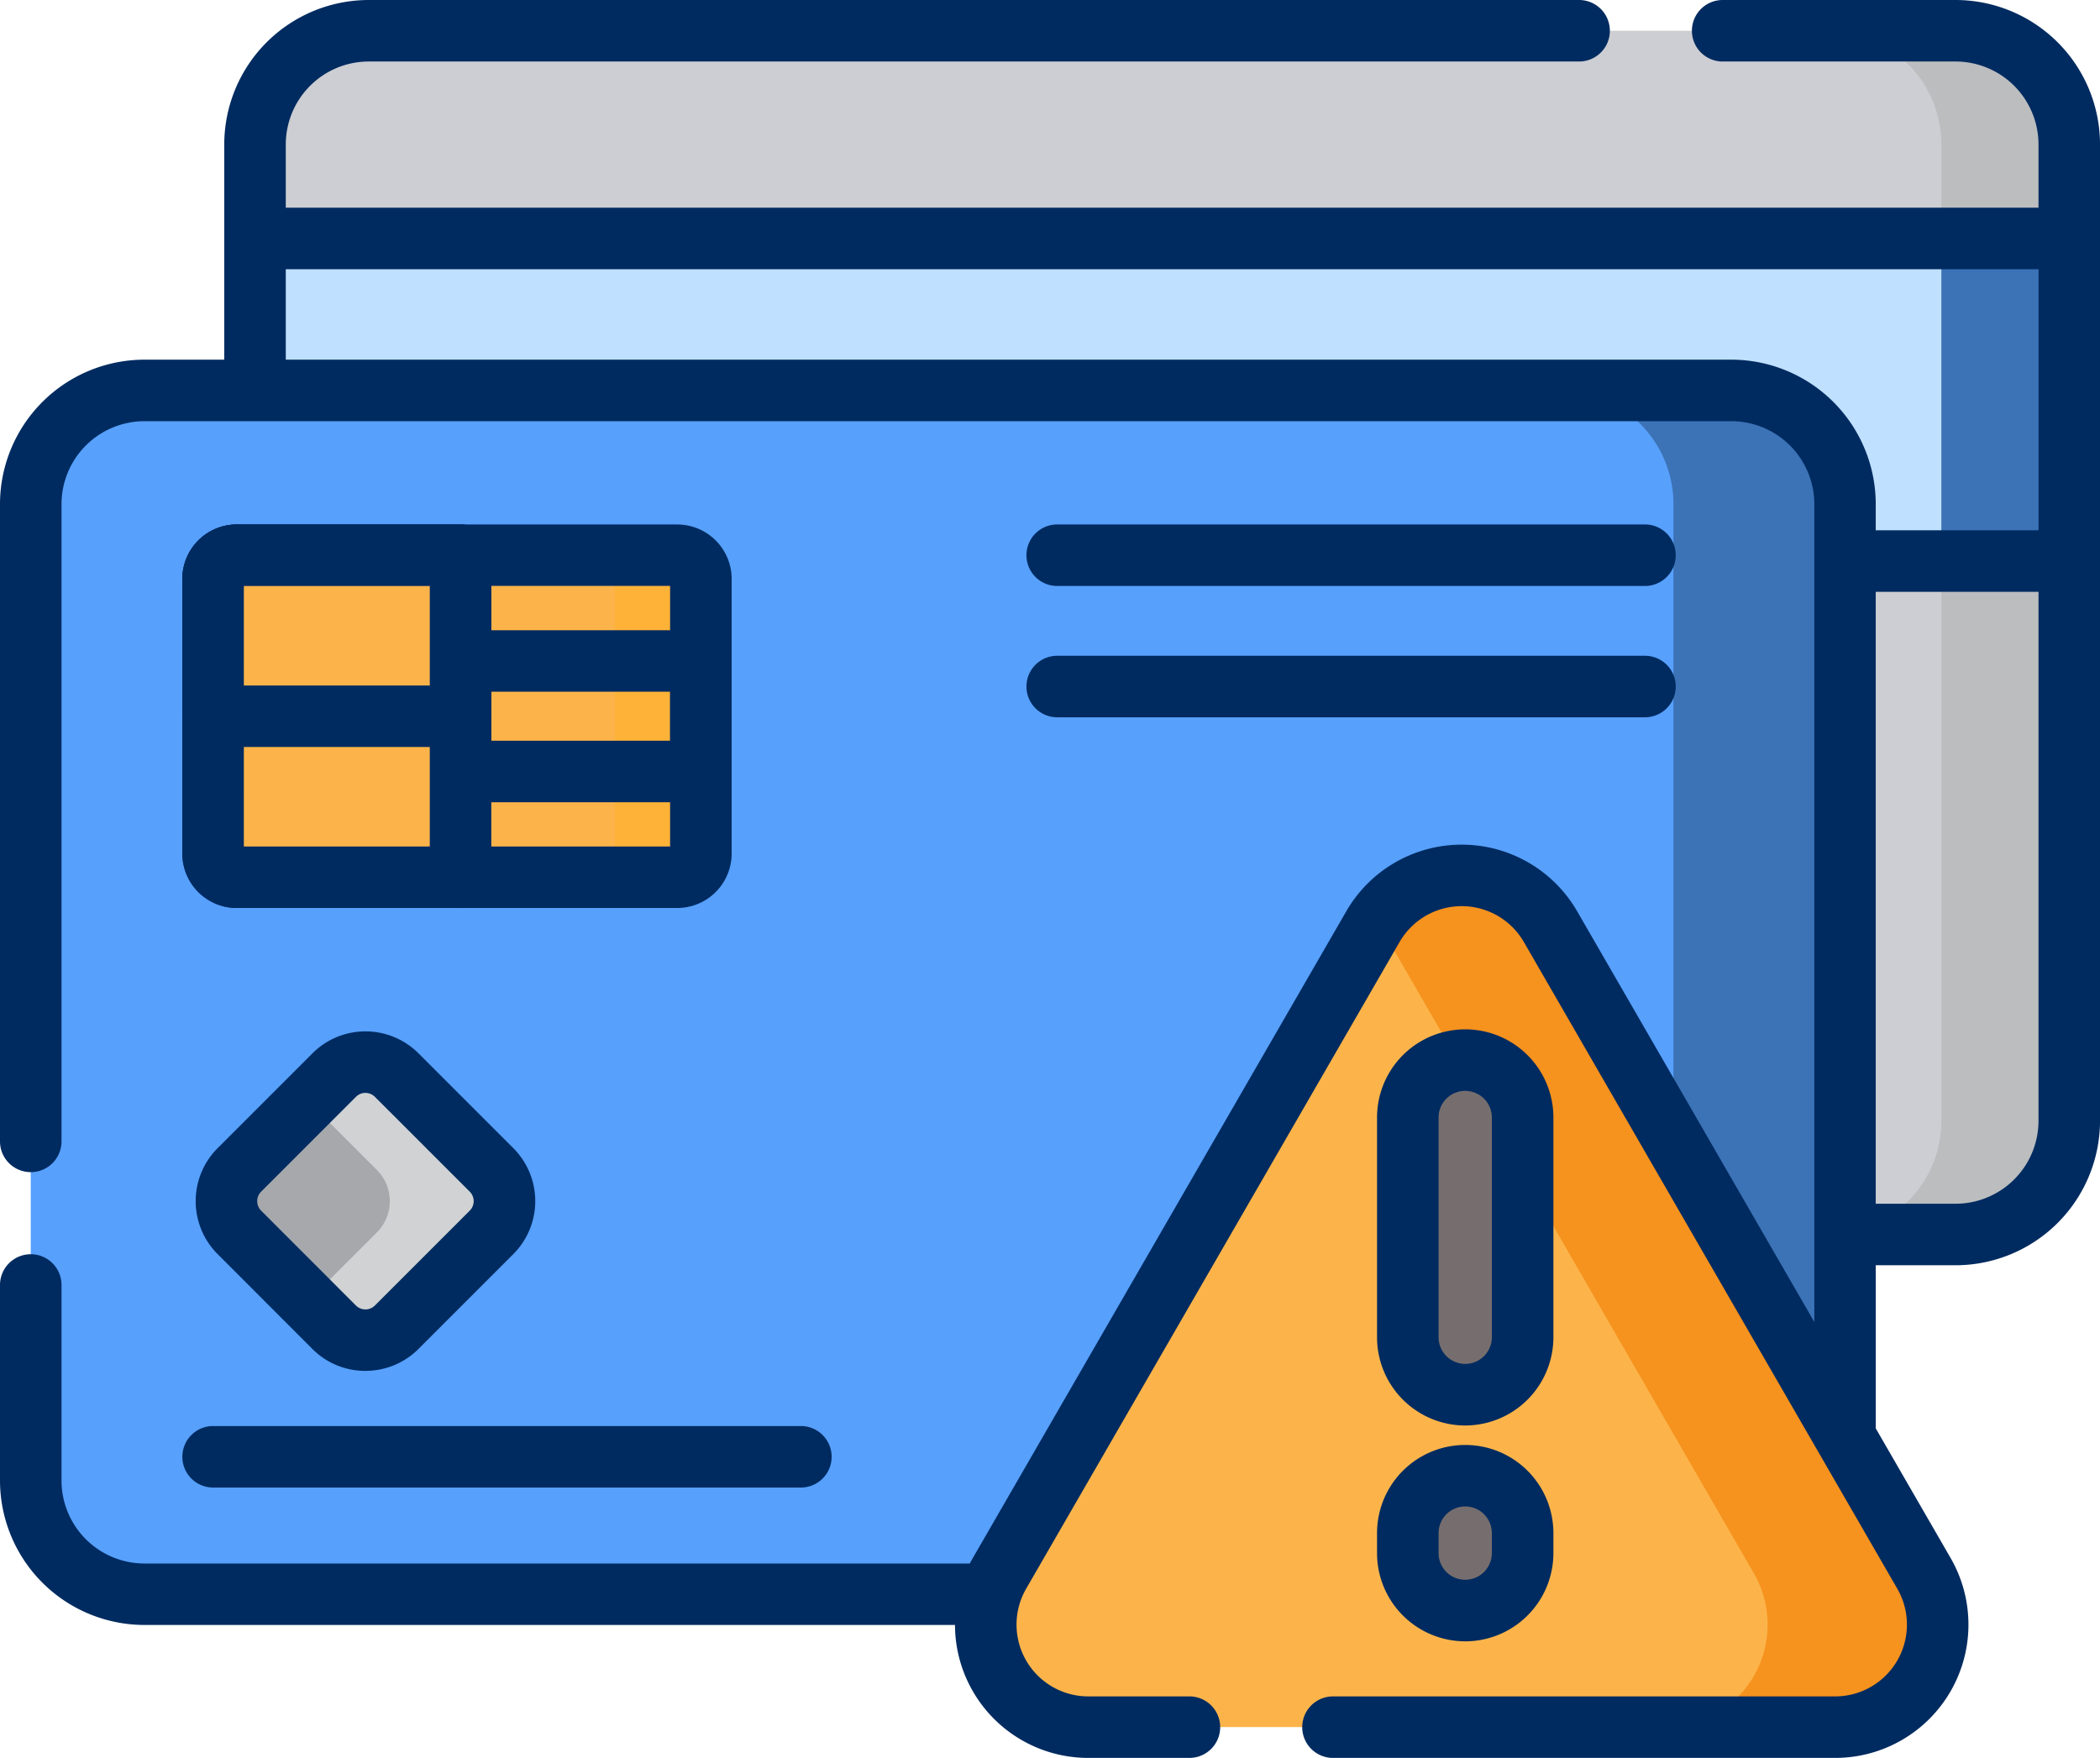 <svg xmlns="http://www.w3.org/2000/svg" xmlns:xlink="http://www.w3.org/1999/xlink" width="110.402" height="92.424" viewBox="0 0 110.402 92.424">
  <defs>
    <clipPath id="clip-path">
      <rect id="Rectangle_1367" data-name="Rectangle 1367" width="110.402" height="92.424" fill="none"/>
    </clipPath>
  </defs>
  <g id="Debit_Card_Fraud_xml_version_1.0_encoding_UTF-8_svg_id_Protect_Pin_data-name_Protect_Pin_xmlns_http:_www.w3.org_2000_svg_viewBox_0_0_363.49_363.49_defs_style_.cls-1_fill:_fcb44a_.cls-2_fill:_bfe0ff_.cls-3_fill:_fff_.cls-4_fill:_57a0fc_.cls-5_fill:_ccced3_.cls-6_fill:_002b60_style_defs_rect_class_cls-1_x_5.09_y_4.37_width_354.49_height_124.54_rx_43.66_ry_43.66_polygon_class_cls-3_points_5.09_231.62_79.58_154.47_169.63_113.9_238.02_121.16_346.94_216.98_359.58_238.93_285.09_318.74_212.59_355.99_161.38_355.99_86.23_327.14_27.03_269.53_5.09_231.62_circle_class_cls-4_cx_181.74_cy_235.82_r_81.26_circle_class_cls-2_cx_182.33_cy_236.27_r_46.9_circle_class_cls-3_cx_198.89_cy_261.38_r_21.79_path_class_cls-5_d_M5.09_231.62l11.97_24.61s88.19-126.42_165.27-121.71_164.61_121.71_164.61_121.71l12.64-17.29-68.78-78.48s-66.64-51.03-109.05-51.4S18.85_205.83_18.85_205.83l-13.76_25.79Z_g_id__024---Public-Password_data-name_024---Public-Password_path_id_Shape_class_cls-6_d_M90.87_236.27c0_50.19_40.69_90.87_90.87_90.87s90.87-40.69_90.87-90.87-40.69-90.87-90.87-90.87c-50.16.06-90.82_40.71-90.87_90.87ZM260.5_236.27c0_43.5-35.26_78.76-78.76_78.76s-78.76-35.26-78.76-78.76_35.26-78.76_78.76-78.76c43.48.05_78.71_35.28_78.76_78.76Z_path_id_Shape-2_data-name_Shape_class_cls-6_d_M127.22_236.27c.03_30.1_24.43_54.49_54.52_54.52_3.65_0_7.29-.36_10.86-1.1_2.74-.58_4.73-2.96_4.81-5.76s-1.77-5.29-4.48-6.02c-7.84-2.15-13.26-9.29-13.22-17.41_0-10.04_8.14-18.17_18.17-18.17s18.17_8.14_18.17_18.17c0_.61-.06_1.22-.16_1.82-.45_2.8_1.09_5.53_3.72_6.59s5.64.15_7.25-2.18c6.15-8.96_9.43-19.59_9.4-30.46_0-30.11-24.41-54.52-54.52-54.52s-54.52_24.41-54.52_54.52ZM224.15_236.27c0_2.66-.24_5.31-.73_7.92-5.9-9.23-16.33-14.56-27.27-13.93-10.94.63-20.69_7.12-25.49_16.98-4.8_9.85-3.9_21.53_2.35_30.53-21.8-4.59-36.34-25.27-33.27-47.34_3.07-22.07_22.7-38_44.93-36.46s39.48_20.02_39.48_42.3h0Z_path_id_Path_class_cls-6_d_M95.91_51.16c-.89-1.34-2.28-2.26-3.85-2.58s-3.21_0-4.55.9l-8.75_5.84v-6.86c0-3.35-2.71-6.06-6.06-6.06s-6.06_2.71-6.06_6.06v6.86l-8.75-5.84c-2.78-1.86-6.55-1.11-8.4_1.68s-1.11_6.55_1.68_8.4l10.63_7.08-10.63_7.08c-2.78_1.86-3.54_5.62-1.68_8.4s5.62_3.54_8.4_1.68l8.75-5.84v6.86c0_3.35_2.71_6.06_6.06_6.06s6.06-2.71_6.06-6.06v-6.86l8.75_5.84c1.8_1.2_4.11_1.35_6.05.39s3.22-2.88_3.36-5.04-.88-4.23-2.68-5.43l-10.63-7.08_10.61-7.08c1.34-.89_2.27-2.27_2.59-3.85.32-1.58_0-3.21-.89-4.55h0Z_path_id_Path-2_data-name_Path_class_cls-6_d_M168.61_51.16c-.89-1.34-2.28-2.26-3.85-2.58s-3.21_0-4.55.9l-8.75_5.84v-6.86c0-3.35-2.71-6.06-6.06-6.06s-6.06_2.71-6.06_6.06v6.86l-8.75-5.84c-1.8-1.2-4.11-1.35-6.05-.39-1.94.96-3.22_2.88-3.36_5.04s.88_4.23_2.68_5.43l10.63_7.08-10.61_7.08c-1.8_1.2-2.82_3.27-2.68_5.43s1.42_4.08_3.36_5.04c1.94.96_4.25.81_6.05-.39l8.74-5.84v6.86c0_3.35_2.71_6.06_6.06_6.06s6.06-2.71_6.06-6.06v-6.86l8.75_5.84c1.8_1.2_4.11_1.35_6.05.39_1.94-.96_3.22-2.88_3.36-5.04s-.88-4.23-2.68-5.43l-10.63-7.08_10.61-7.08c1.34-.89_2.27-2.27_2.59-3.85s0-3.21-.89-4.55h0Z_path_id_Path-3_data-name_Path_class_cls-6_d_M241.31_51.16c-.89-1.34-2.28-2.26-3.85-2.58s-3.21_0-4.55.9l-8.75_5.84v-6.86c0-3.35-2.71-6.06-6.06-6.06s-6.06_2.71-6.06_6.06v6.86l-8.75-5.84c-2.78-1.86-6.55-1.11-8.4_1.68-1.86_2.78-1.11_6.55_1.68_8.4l10.63_7.08-10.61_7.08c-1.8_1.2-2.82_3.27-2.68_5.43.14_2.16_1.42_4.08_3.36_5.04s4.25.81_6.05-.39l8.74-5.84v6.86c0_3.35_2.71_6.06_6.06_6.06s6.06-2.71_6.06-6.06v-6.86l8.75_5.84c1.8_1.2_4.11_1.35_6.05.39s3.22-2.88_3.36-5.04-.88-4.23-2.68-5.43l-10.63-7.08_10.61-7.08c1.34-.89_2.27-2.27_2.59-3.85s0-3.21-.89-4.55h0Z_path_id_Path-4_data-name_Path_class_cls-6_d_M314.01_51.16c-.89-1.34-2.28-2.26-3.85-2.58s-3.21_0-4.55.9l-8.75_5.84v-6.86c0-3.35-2.71-6.06-6.06-6.06s-6.06_2.71-6.06_6.06v6.86l-8.75-5.84c-2.78-1.86-6.55-1.11-8.4_1.68-1.86_2.78-1.11_6.55_1.68_8.4l10.63_7.08-10.61_7.08c-2.78_1.86-3.54_5.62-1.68_8.4_1.86_2.78_5.62_3.54_8.4_1.68l8.74-5.84v6.86c0_3.35_2.71_6.06_6.06_6.06s6.06-2.71_6.06-6.06v-6.86l8.75_5.84c2.78_1.86_6.55_1.11_8.4-1.68s1.11-6.55-1.68-8.4l-10.63-7.08_10.61-7.08c1.34-.89_2.27-2.27_2.59-3.85s0-3.21-.89-4.55h0Z_path_id_Shape-3_data-name_Shape_class_cls-6_d_M327.14_0H36.35C16.28.02.02_16.28_0_36.35v60.58c.02_20.07_16.28_36.33_36.35_36.35h65.11C53.31_161.6_17.06_206.89_3.77_224.97c-5.01_6.69-5.01_15.89_0_22.59_19.97_27.21_91.89_115.94_177.97_115.94s157.96-88.7_177.98-115.92c5.01-6.7_5.01-15.89_0-22.59-13.29-18.1-49.54-63.39-97.69-91.71h65.11c20.07-.02_36.33-16.28_36.35-36.35v-60.58c-.02-20.07-16.28-36.33-36.35-36.35h0ZM349.99_232.18c1.84_2.42_1.84_5.76_0_8.18-19.16_26.06-87.84_111.02-168.24_111.02S32.66_266.42_13.5_240.36c-1.85-2.42-1.85-5.78_0-8.2_19.16-26.04_87.84-110.99_168.24-110.99s149.09_84.95_168.24_111.02ZM351.38_96.93c0_13.38-10.85_24.23-24.23_24.23h-89.13c-17.76-7.76-36.89-11.88-56.27-12.12-19.38.24-38.52_4.36-56.27_12.12H36.35c-13.38_0-24.23-10.85-24.23-24.23v-60.58c0-13.38_10.85-24.23_24.23-24.23h290.79c13.38_0_24.23_10.85_24.23_24.23v60.58Z_g_svg_" data-name="Debit Card Fraud&lt;?xml version=&quot;1.0&quot; encoding=&quot;UTF-8&quot;?&gt; &lt;svg id=&quot;Protect_Pin&quot; data-name=&quot;Protect Pin&quot; xmlns=&quot;http://www.w3.org/2000/svg&quot; viewBox=&quot;0 0 363.49 363.49&quot;&gt;   &lt;defs&gt;     &lt;style&gt;       .cls-1 {         fill: #fcb44a;       }        .cls-2 {         fill: #bfe0ff;       }        .cls-3 {         fill: #fff;       }        .cls-4 {         fill: #57a0fc;       }        .cls-5 {         fill: #ccced3;       }        .cls-6 {         fill: #002b60;       }     &lt;/style&gt;   &lt;/defs&gt;   &lt;rect class=&quot;cls-1&quot; x=&quot;5.09&quot; y=&quot;4.37&quot; width=&quot;354.49&quot; height=&quot;124.54&quot; rx=&quot;43.66&quot; ry=&quot;43.66&quot;/&gt;   &lt;polygon class=&quot;cls-3&quot; points=&quot;5.09 231.62 79.58 154.47 169.63 113.9 238.02 121.16 346.94 216.98 359.58 238.93 285.09 318.74 212.59 355.99 161.38 355.99 86.23 327.14 27.03 269.53 5.09 231.62&quot;/&gt;   &lt;circle class=&quot;cls-4&quot; cx=&quot;181.74&quot; cy=&quot;235.82&quot; r=&quot;81.26&quot;/&gt;   &lt;circle class=&quot;cls-2&quot; cx=&quot;182.33&quot; cy=&quot;236.27&quot; r=&quot;46.9&quot;/&gt;   &lt;circle class=&quot;cls-3&quot; cx=&quot;198.89&quot; cy=&quot;261.38&quot; r=&quot;21.79&quot;/&gt;   &lt;path class=&quot;cls-5&quot; d=&quot;M5.09,231.62l11.97,24.61s88.19-126.42,165.27-121.71,164.61,121.71,164.61,121.71l12.64-17.29-68.78-78.48s-66.64-51.03-109.05-51.4S18.85,205.83,18.85,205.83l-13.76,25.79Z&quot;/&gt;   &lt;g id=&quot;_024---Public-Password&quot; data-name=&quot;024---Public-Password&quot;&gt;     &lt;path id=&quot;Shape&quot; class=&quot;cls-6&quot; d=&quot;M90.87,236.27c0,50.19,40.69,90.87,90.87,90.87s90.87-40.69,90.87-90.87-40.69-90.87-90.87-90.87c-50.16.06-90.82,40.71-90.87,90.87ZM260.5,236.27c0,43.5-35.26,78.76-78.76,78.76s-78.76-35.26-78.76-78.76,35.26-78.76,78.76-78.76c43.48.05,78.71,35.28,78.76,78.76Z&quot;/&gt;     &lt;path id=&quot;Shape-2&quot; data-name=&quot;Shape&quot; class=&quot;cls-6&quot; d=&quot;M127.22,236.27c.03,30.1,24.43,54.49,54.52,54.52,3.65,0,7.29-.36,10.86-1.1,2.74-.58,4.73-2.96,4.81-5.76s-1.77-5.29-4.48-6.02c-7.84-2.15-13.26-9.29-13.22-17.41,0-10.04,8.14-18.17,18.17-18.17s18.17,8.14,18.17,18.17c0,.61-.06,1.22-.16,1.82-.45,2.8,1.09,5.53,3.72,6.59s5.64.15,7.25-2.18c6.15-8.96,9.43-19.59,9.4-30.46,0-30.11-24.41-54.52-54.52-54.52s-54.52,24.41-54.52,54.52ZM224.15,236.27c0,2.66-.24,5.31-.73,7.92-5.9-9.23-16.33-14.56-27.27-13.93-10.94.63-20.69,7.12-25.49,16.98-4.8,9.85-3.9,21.53,2.35,30.53-21.8-4.59-36.34-25.27-33.27-47.34,3.07-22.07,22.7-38,44.93-36.46s39.48,20.02,39.48,42.3h0Z&quot;/&gt;     &lt;path id=&quot;Path&quot; class=&quot;cls-6&quot; d=&quot;M95.91,51.16c-.89-1.34-2.28-2.26-3.85-2.58s-3.21,0-4.55.9l-8.75,5.84v-6.86c0-3.35-2.71-6.06-6.06-6.06s-6.06,2.71-6.06,6.06v6.86l-8.75-5.84c-2.78-1.86-6.55-1.11-8.4,1.68s-1.11,6.55,1.68,8.4l10.63,7.08-10.63,7.08c-2.78,1.86-3.54,5.62-1.68,8.4s5.62,3.54,8.4,1.68l8.75-5.84v6.86c0,3.35,2.71,6.06,6.06,6.06s6.06-2.71,6.06-6.06v-6.86l8.75,5.84c1.8,1.2,4.11,1.35,6.05.39s3.22-2.88,3.36-5.04-.88-4.23-2.68-5.43l-10.63-7.08,10.61-7.08c1.34-.89,2.27-2.27,2.59-3.85.32-1.58,0-3.21-.89-4.55h0Z&quot;/&gt;     &lt;path id=&quot;Path-2&quot; data-name=&quot;Path&quot; class=&quot;cls-6&quot; d=&quot;M168.61,51.16c-.89-1.34-2.28-2.26-3.85-2.58s-3.21,0-4.55.9l-8.75,5.84v-6.86c0-3.35-2.71-6.06-6.06-6.06s-6.06,2.71-6.06,6.06v6.86l-8.75-5.84c-1.8-1.2-4.11-1.35-6.05-.39-1.94.96-3.22,2.88-3.36,5.04s.88,4.23,2.68,5.43l10.63,7.08-10.61,7.08c-1.8,1.2-2.82,3.27-2.68,5.43s1.42,4.08,3.36,5.04c1.94.96,4.25.81,6.05-.39l8.74-5.84v6.86c0,3.35,2.71,6.06,6.06,6.06s6.06-2.71,6.06-6.06v-6.86l8.75,5.84c1.8,1.2,4.11,1.35,6.05.39,1.94-.96,3.22-2.88,3.36-5.04s-.88-4.23-2.68-5.43l-10.63-7.08,10.61-7.08c1.34-.89,2.27-2.27,2.59-3.85s0-3.21-.89-4.55h0Z&quot;/&gt;     &lt;path id=&quot;Path-3&quot; data-name=&quot;Path&quot; class=&quot;cls-6&quot; d=&quot;M241.31,51.16c-.89-1.34-2.28-2.26-3.85-2.58s-3.21,0-4.55.9l-8.75,5.84v-6.86c0-3.35-2.71-6.06-6.06-6.06s-6.06,2.71-6.06,6.06v6.86l-8.75-5.84c-2.78-1.86-6.55-1.11-8.4,1.68-1.86,2.78-1.11,6.55,1.68,8.4l10.63,7.08-10.61,7.08c-1.8,1.2-2.82,3.27-2.68,5.43.14,2.16,1.42,4.08,3.36,5.04s4.25.81,6.05-.39l8.74-5.84v6.86c0,3.35,2.71,6.06,6.06,6.06s6.06-2.71,6.06-6.06v-6.86l8.75,5.84c1.8,1.2,4.11,1.35,6.05.39s3.22-2.88,3.36-5.04-.88-4.23-2.68-5.43l-10.63-7.08,10.61-7.08c1.34-.89,2.27-2.27,2.59-3.85s0-3.21-.89-4.55h0Z&quot;/&gt;     &lt;path id=&quot;Path-4&quot; data-name=&quot;Path&quot; class=&quot;cls-6&quot; d=&quot;M314.01,51.16c-.89-1.34-2.28-2.26-3.85-2.58s-3.21,0-4.55.9l-8.75,5.84v-6.86c0-3.35-2.71-6.06-6.06-6.06s-6.06,2.71-6.06,6.06v6.86l-8.75-5.84c-2.78-1.86-6.55-1.11-8.4,1.68-1.86,2.78-1.11,6.55,1.68,8.4l10.63,7.08-10.61,7.08c-2.78,1.86-3.54,5.62-1.68,8.4,1.86,2.78,5.62,3.54,8.4,1.68l8.74-5.84v6.86c0,3.35,2.71,6.06,6.06,6.06s6.06-2.71,6.06-6.06v-6.86l8.75,5.84c2.78,1.86,6.55,1.11,8.4-1.68s1.11-6.55-1.68-8.4l-10.63-7.08,10.61-7.08c1.34-.89,2.27-2.27,2.59-3.85s0-3.21-.89-4.55h0Z&quot;/&gt;     &lt;path id=&quot;Shape-3&quot; data-name=&quot;Shape&quot; class=&quot;cls-6&quot; d=&quot;M327.14,0H36.35C16.28.02.02,16.28,0,36.35v60.58c.02,20.07,16.28,36.33,36.35,36.35h65.11C53.31,161.6,17.06,206.89,3.77,224.97c-5.01,6.69-5.01,15.89,0,22.59,19.97,27.21,91.89,115.94,177.97,115.94s157.96-88.7,177.98-115.92c5.01-6.7,5.01-15.89,0-22.59-13.29-18.1-49.54-63.39-97.69-91.71h65.11c20.07-.02,36.33-16.28,36.35-36.35v-60.58c-.02-20.07-16.28-36.33-36.35-36.35h0ZM349.99,232.18c1.84,2.42,1.84,5.76,0,8.18-19.16,26.06-87.84,111.02-168.24,111.02S32.66,266.42,13.5,240.36c-1.85-2.42-1.85-5.78,0-8.2,19.16-26.04,87.84-110.99,168.24-110.99s149.09,84.95,168.24,111.02ZM351.38,96.93c0,13.38-10.85,24.23-24.23,24.23h-89.13c-17.76-7.76-36.89-11.88-56.27-12.12-19.38.24-38.52,4.36-56.27,12.12H36.35c-13.38,0-24.23-10.85-24.23-24.23v-60.58c0-13.38,10.85-24.23,24.23-24.23h290.79c13.38,0,24.23,10.85,24.23,24.23v60.58Z&quot;/&gt;   &lt;/g&gt; &lt;/svg&gt;" transform="translate(-20 26)">
    <g id="Group_2386" data-name="Group 2386" transform="translate(20 -26)" clip-path="url(#clip-path)">
      <path id="Path_4998" data-name="Path 4998" d="M141.37,6.269H57.944a5.976,5.976,0,0,0-5.976,5.976V25.4H129.58a5.767,5.767,0,0,1,5.76,5.761v38.4h6.03a5.976,5.976,0,0,0,5.976-5.976V12.245a5.976,5.976,0,0,0-5.976-5.976" transform="translate(-38.561 -4.652)" fill="#ccced3"/>
      <path id="Path_4999" data-name="Path 4999" d="M379.164,6.269h-6.723a5.976,5.976,0,0,1,5.976,5.976V63.581a5.976,5.976,0,0,1-5.283,5.935v.041h6.03a5.976,5.976,0,0,0,5.976-5.976V12.245a5.976,5.976,0,0,0-5.976-5.976" transform="translate(-276.355 -4.652)" fill="#bbbdbf"/>
      <path id="Path_5000" data-name="Path 5000" d="M47.317,22.146A1.617,1.617,0,0,1,45.7,20.528V7.593A7.6,7.6,0,0,1,53.293,0h63.634a1.617,1.617,0,0,1,0,3.234H53.293a4.364,4.364,0,0,0-4.359,4.359V20.528a1.617,1.617,0,0,1-1.617,1.617" transform="translate(-33.91)" fill="#002b60"/>
      <path id="Path_5001" data-name="Path 5001" d="M358.632,66.523h-5.814a1.617,1.617,0,1,1,0-3.234h5.814a4.364,4.364,0,0,0,4.359-4.359V7.594a4.364,4.364,0,0,0-4.359-4.359H346.387a1.617,1.617,0,0,1,0-3.234h12.245a7.6,7.6,0,0,1,7.593,7.593V58.93a7.6,7.6,0,0,1-7.593,7.593" transform="translate(-255.822 -0.001)" fill="#002b60"/>
      <path id="Path_5002" data-name="Path 5002" d="M51.968,48.6V56.8H129.58a5.767,5.767,0,0,1,5.76,5.76v2.994h12.006V48.6Z" transform="translate(-38.561 -36.059)" fill="#bfe0ff"/>
      <rect id="Rectangle_1366" data-name="Rectangle 1366" width="6.723" height="16.961" transform="translate(102.063 12.537)" fill="#3c72b6"/>
      <path id="Path_5003" data-name="Path 5003" d="M142.7,62.522h-11.79a1.617,1.617,0,1,1,0-3.234h10.173V45.561H48.934v6.374a1.617,1.617,0,1,1-3.234,0V43.944a1.617,1.617,0,0,1,1.617-1.617H142.7a1.617,1.617,0,0,1,1.617,1.617V60.9a1.617,1.617,0,0,1-1.617,1.617" transform="translate(-33.91 -31.407)" fill="#002b60"/>
      <path id="Path_5004" data-name="Path 5004" d="M57.385,141.871l19.632-34a5.175,5.175,0,0,1,8.963,0L101.647,135V85.547a5.976,5.976,0,0,0-5.976-5.976H12.245a5.976,5.976,0,0,0-5.976,5.976v51.336a5.976,5.976,0,0,0,5.976,5.976h44.7a5.3,5.3,0,0,1,.442-.988" transform="translate(-4.652 -59.042)" fill="#57a0fc"/>
      <path id="Path_5005" data-name="Path 5005" d="M326.861,79.571h-9.018a5.976,5.976,0,0,1,5.976,5.976v33.837L332.837,135V85.547a5.976,5.976,0,0,0-5.976-5.976" transform="translate(-235.842 -59.042)" fill="#3c72b6"/>
      <path id="Path_5006" data-name="Path 5006" d="M97,131.537a1.617,1.617,0,0,1-1.617-1.617V80.894a4.364,4.364,0,0,0-4.359-4.359H7.593a4.364,4.364,0,0,0-4.359,4.359V114.4A1.617,1.617,0,1,1,0,114.4V80.894A7.6,7.6,0,0,1,7.593,73.3H91.019a7.6,7.6,0,0,1,7.593,7.593v49.025A1.617,1.617,0,0,1,97,131.537" transform="translate(0 -54.39)" fill="#002b60"/>
      <path id="Path_5007" data-name="Path 5007" d="M52.064,275.09H7.593A7.6,7.6,0,0,1,0,267.5V257.215a1.617,1.617,0,1,1,3.234,0V267.5a4.364,4.364,0,0,0,4.359,4.359H52.064a1.617,1.617,0,1,1,0,3.234" transform="translate(0 -189.656)" fill="#002b60"/>
      <path id="Path_5008" data-name="Path 5008" d="M67.825,130.08H44.671a1.245,1.245,0,0,1-1.245-1.245v-14.44a1.245,1.245,0,0,1,1.245-1.245H67.825a1.245,1.245,0,0,1,1.245,1.245v14.44a1.245,1.245,0,0,1-1.245,1.245" transform="translate(-32.222 -83.958)" fill="#fcb44a"/>
      <path id="Path_5009" data-name="Path 5009" d="M125,113.15h-4.519a1.245,1.245,0,0,1,1.245,1.245v14.44a1.245,1.245,0,0,1-1.245,1.245H125a1.245,1.245,0,0,0,1.245-1.245v-14.44A1.245,1.245,0,0,0,125,113.15" transform="translate(-89.4 -83.958)" fill="#feb237"/>
      <path id="Path_5010" data-name="Path 5010" d="M63.174,127.046H40.019a2.865,2.865,0,0,1-2.862-2.862v-14.44a2.865,2.865,0,0,1,2.862-2.862H63.174a2.865,2.865,0,0,1,2.862,2.862v14.44a2.865,2.865,0,0,1-2.862,2.862m-22.782-3.234H62.8v-13.7H40.391Z" transform="translate(-27.571 -79.307)" fill="#002b60"/>
      <path id="Path_5011" data-name="Path 5011" d="M101.836,137.479H89.2a1.617,1.617,0,0,1-1.617-1.617v-5.809a1.617,1.617,0,0,1,1.617-1.617h12.634a1.617,1.617,0,0,1,1.617,1.617v5.809a1.617,1.617,0,0,1-1.617,1.617M90.82,134.244h9.4V131.67h-9.4Z" transform="translate(-64.989 -95.301)" fill="#002b60"/>
      <path id="Path_5012" data-name="Path 5012" d="M44.671,113.15a1.245,1.245,0,0,0-1.245,1.245v14.44a1.245,1.245,0,0,0,1.245,1.245H56.436V113.15Z" transform="translate(-32.222 -83.958)" fill="#fcb44a"/>
      <path id="Path_5013" data-name="Path 5013" d="M51.784,127.046H40.019a2.865,2.865,0,0,1-2.862-2.862v-14.44a2.865,2.865,0,0,1,2.862-2.862H51.784A1.617,1.617,0,0,1,53.4,108.5v16.93a1.617,1.617,0,0,1-1.617,1.617m-11.393-3.234h9.776v-13.7H40.391Z" transform="translate(-27.571 -79.307)" fill="#002b60"/>
      <path id="Path_5014" data-name="Path 5014" d="M44.671,113.15a1.245,1.245,0,0,0-1.245,1.245v7.22h13.01V113.15Z" transform="translate(-32.222 -83.958)" fill="#fcb44a"/>
      <path id="Path_5015" data-name="Path 5015" d="M51.784,118.58H38.774a1.617,1.617,0,0,1-1.617-1.617v-7.22a2.865,2.865,0,0,1,2.862-2.862H51.784A1.617,1.617,0,0,1,53.4,108.5v8.465a1.617,1.617,0,0,1-1.617,1.617m-11.393-3.234h9.776v-5.231H40.391Z" transform="translate(-27.571 -79.307)" fill="#002b60"/>
      <path id="Path_5016" data-name="Path 5016" d="M51.812,217.138l-4.985,4.985a2.323,2.323,0,0,0,0,3.286l4.985,4.985a2.323,2.323,0,0,0,3.286,0l4.985-4.985a2.323,2.323,0,0,0,0-3.286L55.1,217.138a2.323,2.323,0,0,0-3.286,0" transform="translate(-34.241 -160.613)" fill="#a6a8ab"/>
      <path id="Path_5017" data-name="Path 5017" d="M72.432,222.123l-4.985-4.985a2.323,2.323,0,0,0-3.286,0l-1.372,1.372,3.613,3.613a2.323,2.323,0,0,1,0,3.286l-3.613,3.613,1.372,1.372a2.323,2.323,0,0,0,3.286,0l4.985-4.985a2.323,2.323,0,0,0,0-3.286" transform="translate(-46.59 -160.613)" fill="#d0d2d3"/>
      <path id="Path_5018" data-name="Path 5018" d="M48.8,228.039a3.927,3.927,0,0,1-2.786-1.152L41.032,221.9a3.94,3.94,0,0,1,0-5.573l4.985-4.985a3.941,3.941,0,0,1,5.573,0l4.985,4.985a3.94,3.94,0,0,1,0,5.573l-4.985,4.985a3.928,3.928,0,0,1-2.786,1.152m0-14.615a.7.7,0,0,0-.5.207l-4.985,4.985a.706.706,0,0,0,0,1L48.3,224.6a.707.707,0,0,0,1,0l4.985-4.985a.706.706,0,0,0,0-1L49.3,213.631a.7.7,0,0,0-.5-.207m-1.643-.937h0Z" transform="translate(-29.59 -155.963)" fill="#002b60"/>
      <path id="Path_5019" data-name="Path 5019" d="M221.207,181.082l-19.632,34a5.391,5.391,0,0,0,4.669,8.086h39.263a5.391,5.391,0,0,0,4.669-8.086l-19.632-34a5.391,5.391,0,0,0-9.337,0" transform="translate(-149.029 -132.364)" fill="#fcb44a"/>
      <path id="Path_5020" data-name="Path 5020" d="M309.308,215.086l-19.632-34a5.391,5.391,0,0,0-9.139-.318q.1.154.2.318l19.632,34a5.391,5.391,0,0,1-4.669,8.086h8.941a5.391,5.391,0,0,0,4.669-8.086" transform="translate(-208.162 -132.365)" fill="#f6921e"/>
      <path id="Path_5021" data-name="Path 5021" d="M240.847,220.138h-26.4a1.617,1.617,0,1,1,0-3.234h26.4a3.774,3.774,0,0,0,3.268-5.661l-19.632-34a3.773,3.773,0,0,0-6.536,0l-19.631,34a3.774,3.774,0,0,0,3.268,5.661H206.9a1.617,1.617,0,0,1,0,3.234h-5.317a7.008,7.008,0,0,1-6.069-10.512l19.632-34a7.008,7.008,0,0,1,12.138,0l19.632,34a7.008,7.008,0,0,1-6.069,10.512" transform="translate(-144.369 -127.714)" fill="#002b60"/>
      <path id="Path_5022" data-name="Path 5022" d="M289.893,233.634a3.019,3.019,0,0,1-3.019-3.019V219.06a3.019,3.019,0,1,1,6.038,0v11.556a3.019,3.019,0,0,1-3.019,3.019" transform="translate(-212.863 -160.304)" fill="#766e6e"/>
      <path id="Path_5023" data-name="Path 5023" d="M289.893,307.828a3.019,3.019,0,0,1-3.019-3.019v-1.053a3.019,3.019,0,1,1,6.038,0v1.053a3.019,3.019,0,0,1-3.019,3.019" transform="translate(-212.863 -223.15)" fill="#766e6e"/>
      <path id="Path_5024" data-name="Path 5024" d="M285.241,230.6a4.641,4.641,0,0,1-4.636-4.636V214.408a4.636,4.636,0,0,1,9.272,0v11.555a4.641,4.641,0,0,1-4.636,4.636m0-17.593a1.4,1.4,0,0,0-1.4,1.4v11.555a1.4,1.4,0,0,0,2.8,0V214.408a1.4,1.4,0,0,0-1.4-1.4" transform="translate(-208.211 -155.653)" fill="#002b60"/>
      <path id="Path_5025" data-name="Path 5025" d="M285.241,304.794a4.641,4.641,0,0,1-4.636-4.636v-1.053a4.636,4.636,0,1,1,9.272,0v1.053a4.641,4.641,0,0,1-4.636,4.636m0-7.091a1.4,1.4,0,0,0-1.4,1.4v1.053a1.4,1.4,0,0,0,2.8,0v-1.053a1.4,1.4,0,0,0-1.4-1.4" transform="translate(-208.211 -218.499)" fill="#002b60"/>
      <path id="Path_5026" data-name="Path 5026" d="M241.681,110.115h-30.9a1.617,1.617,0,1,1,0-3.234h30.9a1.617,1.617,0,1,1,0,3.234" transform="translate(-155.201 -79.307)" fill="#002b60"/>
      <path id="Path_5027" data-name="Path 5027" d="M241.681,136.875h-30.9a1.617,1.617,0,1,1,0-3.234h30.9a1.617,1.617,0,1,1,0,3.234" transform="translate(-155.201 -99.163)" fill="#002b60"/>
      <path id="Path_5028" data-name="Path 5028" d="M69.675,293.846h-30.9a1.617,1.617,0,1,1,0-3.234h30.9a1.617,1.617,0,1,1,0,3.234" transform="translate(-27.571 -215.637)" fill="#002b60"/>
    </g>
  </g>
</svg>
